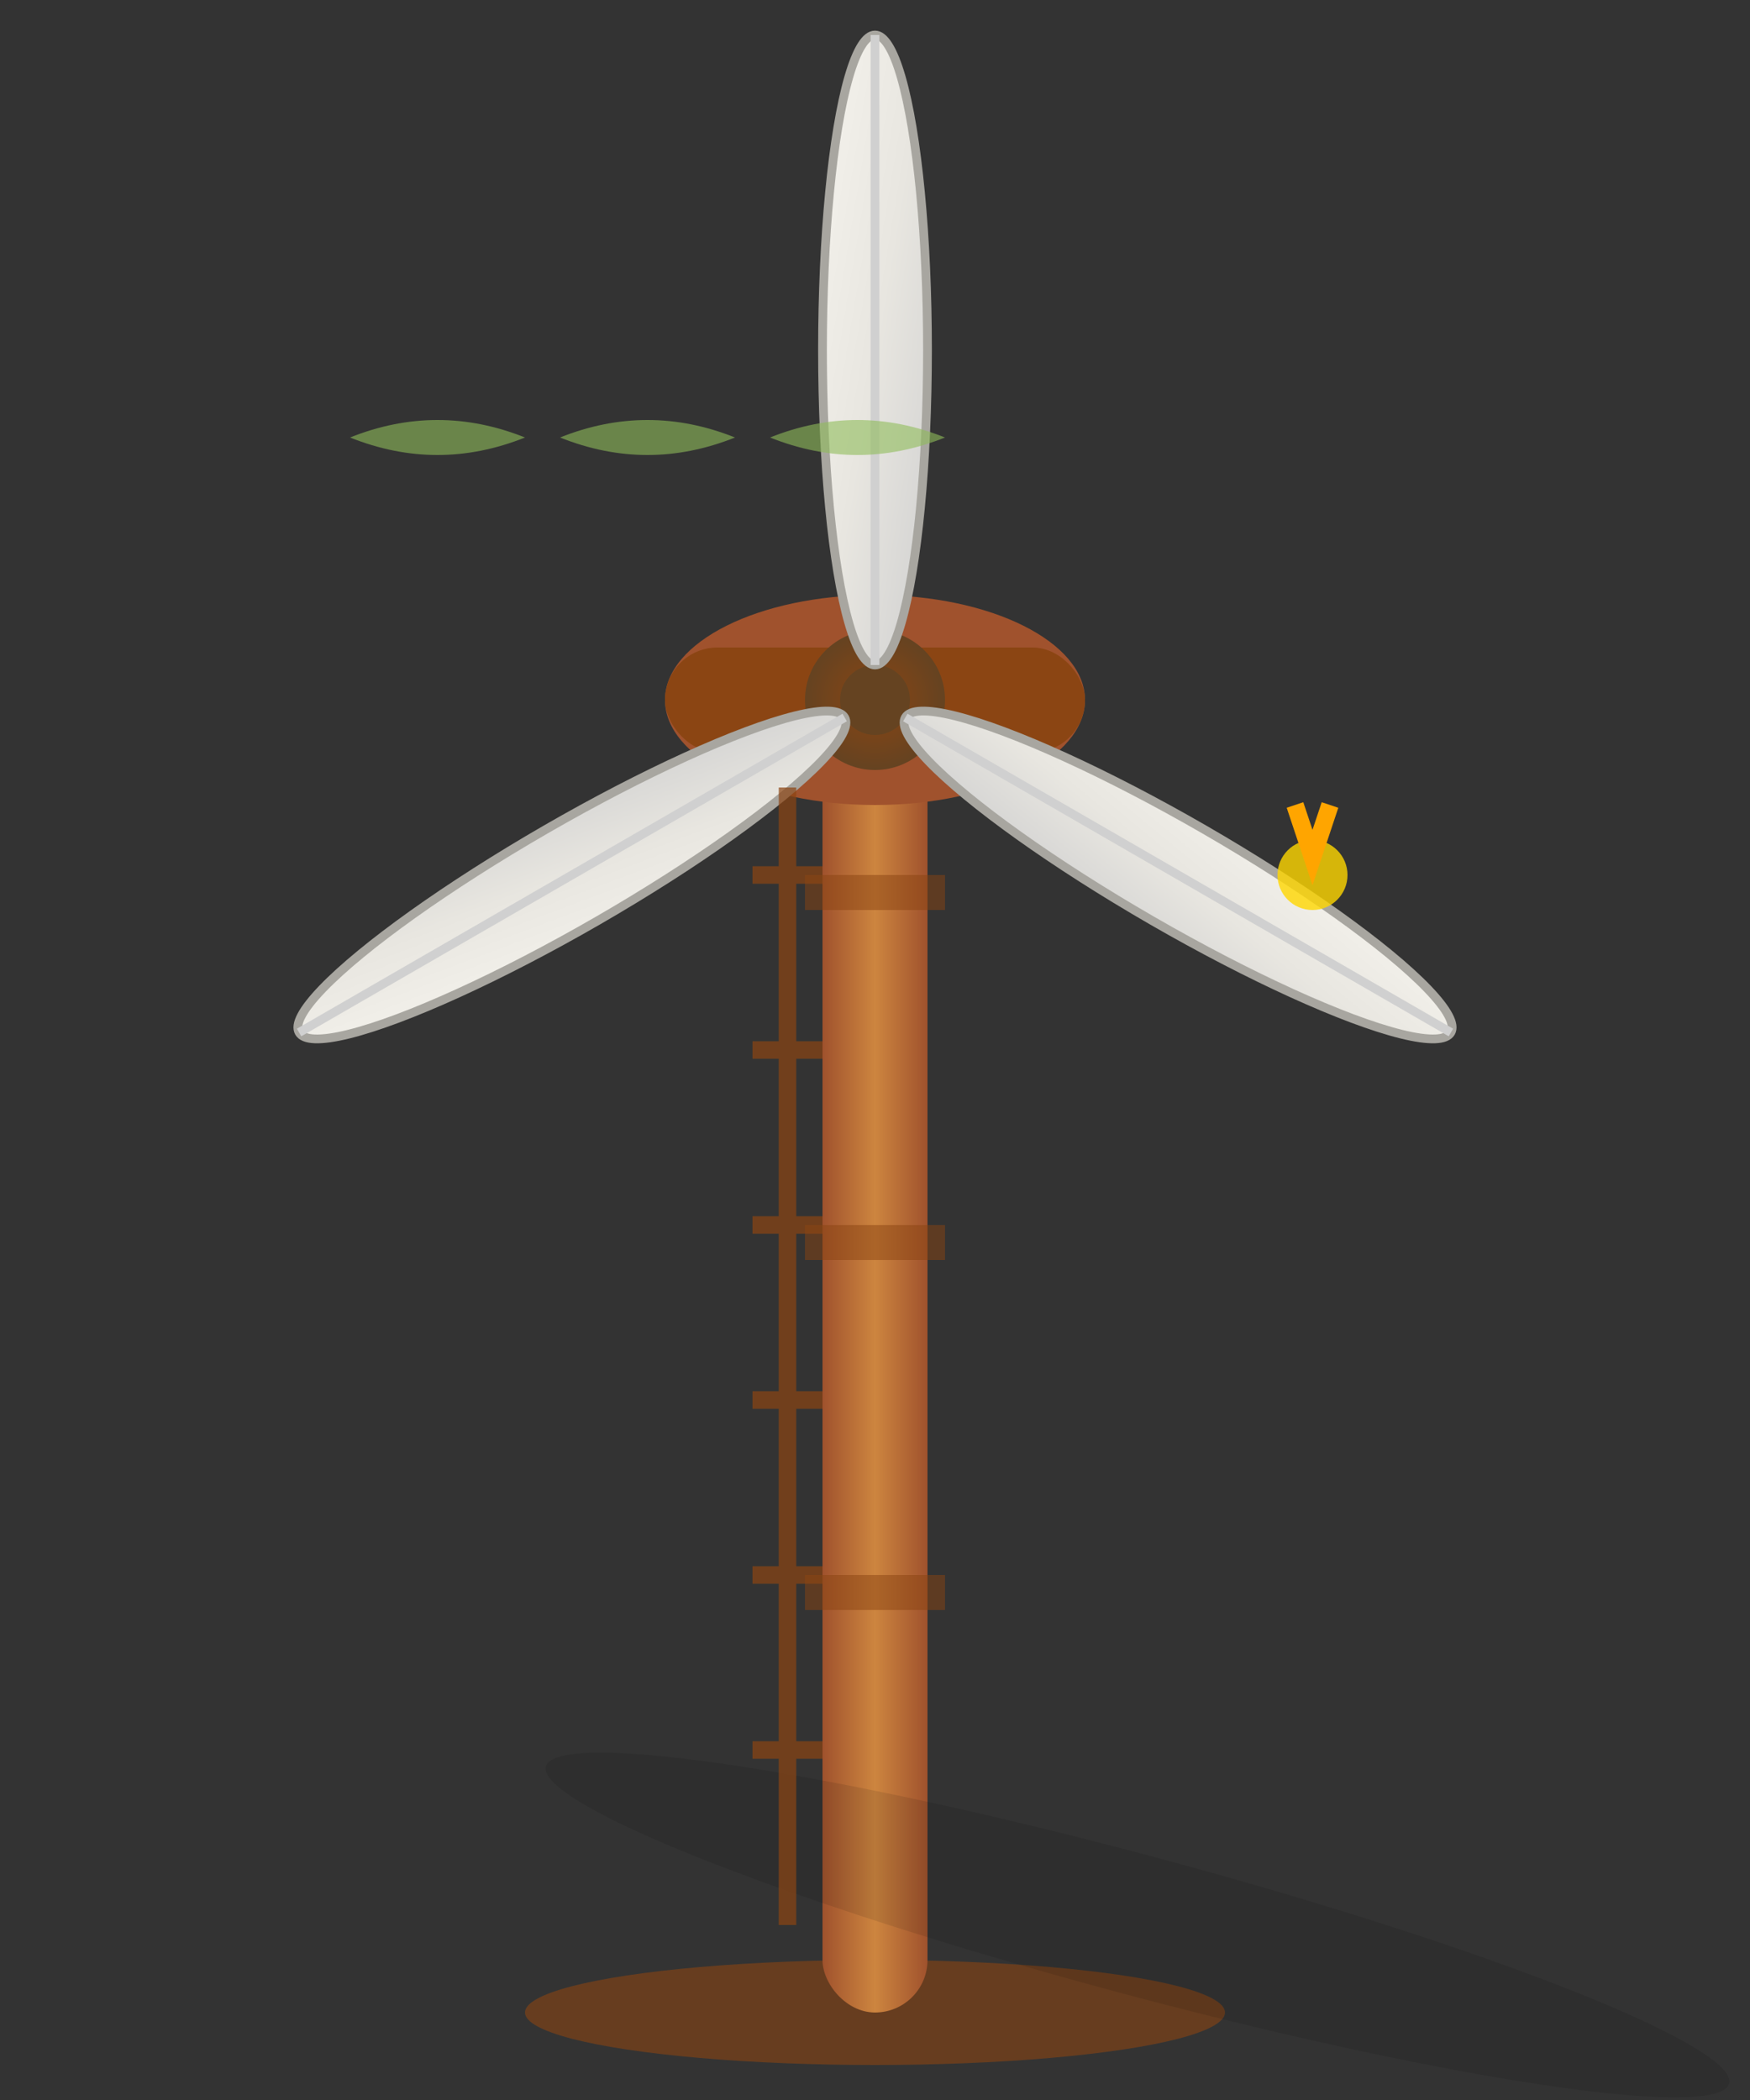 <svg xmlns="http://www.w3.org/2000/svg" viewBox="0 0 100 120" width="100" height="120">
  <rect x="0" y="0" width="100" height="120" fill="#333333" stroke="none"/>
  <defs>
    <linearGradient id="towerGradient" x1="0%" y1="0%" x2="100%" y2="0%">
      <stop offset="0%" style="stop-color:#a0522d;stop-opacity:1" />
      <stop offset="50%" style="stop-color:#cd853f;stop-opacity:1" />
      <stop offset="100%" style="stop-color:#a0522d;stop-opacity:1" />
    </linearGradient>
    
    <linearGradient id="bladeGradient" x1="0%" y1="0%" x2="100%" y2="100%">
      <stop offset="0%" style="stop-color:#f5f3ed;stop-opacity:1" />
      <stop offset="50%" style="stop-color:#e8e6e0;stop-opacity:1" />
      <stop offset="100%" style="stop-color:#d0d0d0;stop-opacity:1" />
    </linearGradient>
    
    <radialGradient id="hubGradient" cx="50%" cy="50%" r="50%">
      <stop offset="0%" style="stop-color:#8b4513;stop-opacity:1" />
      <stop offset="100%" style="stop-color:#654321;stop-opacity:1" />
    </radialGradient>
  </defs>
  
  <!-- Base foundation -->
  <ellipse cx="50" cy="115" rx="20" ry="3" fill="#8b4513" opacity="0.6"/>
  
  <!-- Tower -->
  <rect x="47" y="40" width="6" height="75" fill="url(#towerGradient)" rx="3"/>
  
  <!-- Tower details -->
  <rect x="46" y="50" width="8" height="2" fill="#8b4513" opacity="0.5"/>
  <rect x="46" y="70" width="8" height="2" fill="#8b4513" opacity="0.5"/>
  <rect x="46" y="90" width="8" height="2" fill="#8b4513" opacity="0.5"/>
  
  <!-- Nacelle (turbine housing) -->
  <ellipse cx="50" cy="40" rx="12" ry="6" fill="#a0522d"/>
  <rect x="38" y="37" width="24" height="6" fill="#8b4513" rx="3"/>
  
  <!-- Hub -->
  <circle cx="50" cy="40" r="4" fill="url(#hubGradient)"/>
  <circle cx="50" cy="40" r="2" fill="#654321"/>
  
  <!-- Turbine blades (positioned at different angles for 3D effect) -->
  <!-- Blade 1 - pointing up -->
  <g transform="rotate(0 50 40)">
    <ellipse cx="50" cy="20" rx="3" ry="18" fill="url(#bladeGradient)" stroke="#a8a6a0" stroke-width="0.5"/>
    <line x1="50" y1="2" x2="50" y2="38" stroke="#d0d0d0" stroke-width="0.5"/>
  </g>
  
  <!-- Blade 2 - pointing lower right -->
  <g transform="rotate(120 50 40)">
    <ellipse cx="50" cy="20" rx="3" ry="18" fill="url(#bladeGradient)" stroke="#a8a6a0" stroke-width="0.5"/>
    <line x1="50" y1="2" x2="50" y2="38" stroke="#d0d0d0" stroke-width="0.5"/>
  </g>
  
  <!-- Blade 3 - pointing lower left -->
  <g transform="rotate(240 50 40)">
    <ellipse cx="50" cy="20" rx="3" ry="18" fill="url(#bladeGradient)" stroke="#a8a6a0" stroke-width="0.5"/>
    <line x1="50" y1="2" x2="50" y2="38" stroke="#d0d0d0" stroke-width="0.5"/>
  </g>
  
  <!-- Wind indicator -->
  <g transform="translate(20,25)" opacity="0.6">
    <path d="M0,0 Q5,-2 10,0 Q5,2 0,0" fill="#8fbc5a"/>
    <path d="M12,0 Q17,-2 22,0 Q17,2 12,0" fill="#8fbc5a"/>
    <path d="M24,0 Q29,-2 34,0 Q29,2 24,0" fill="#8fbc5a"/>
  </g>
  
  <!-- Energy generation indicator -->
  <g transform="translate(75,50)">
    <circle cx="0" cy="0" r="2" fill="#ffd700" opacity="0.8">
      <animate attributeName="opacity" values="0.3;0.8;0.3" dur="2s" repeatCount="indefinite"/>
    </circle>
    <path d="M-1,-4 L0,-1 L1,-4 L0,-1 L-1,-4" stroke="#ffa500" stroke-width="1" fill="none">
      <animateTransform attributeName="transform" type="rotate" values="0;360" dur="3s" repeatCount="indefinite"/>
    </path>
  </g>
  
  <!-- Shadow -->
  <ellipse cx="65" cy="110" rx="35" ry="4" fill="#000000" opacity="0.1" transform="rotate(15 65 110)"/>
  
  <!-- Maintenance ladder -->
  <g stroke="#8b4513" stroke-width="1" opacity="0.7">
    <line x1="45" y1="45" x2="45" y2="110"/>
    <line x1="43" y1="50" x2="47" y2="50"/>
    <line x1="43" y1="60" x2="47" y2="60"/>
    <line x1="43" y1="70" x2="47" y2="70"/>
    <line x1="43" y1="80" x2="47" y2="80"/>
    <line x1="43" y1="90" x2="47" y2="90"/>
    <line x1="43" y1="100" x2="47" y2="100"/>
  </g>
</svg>
